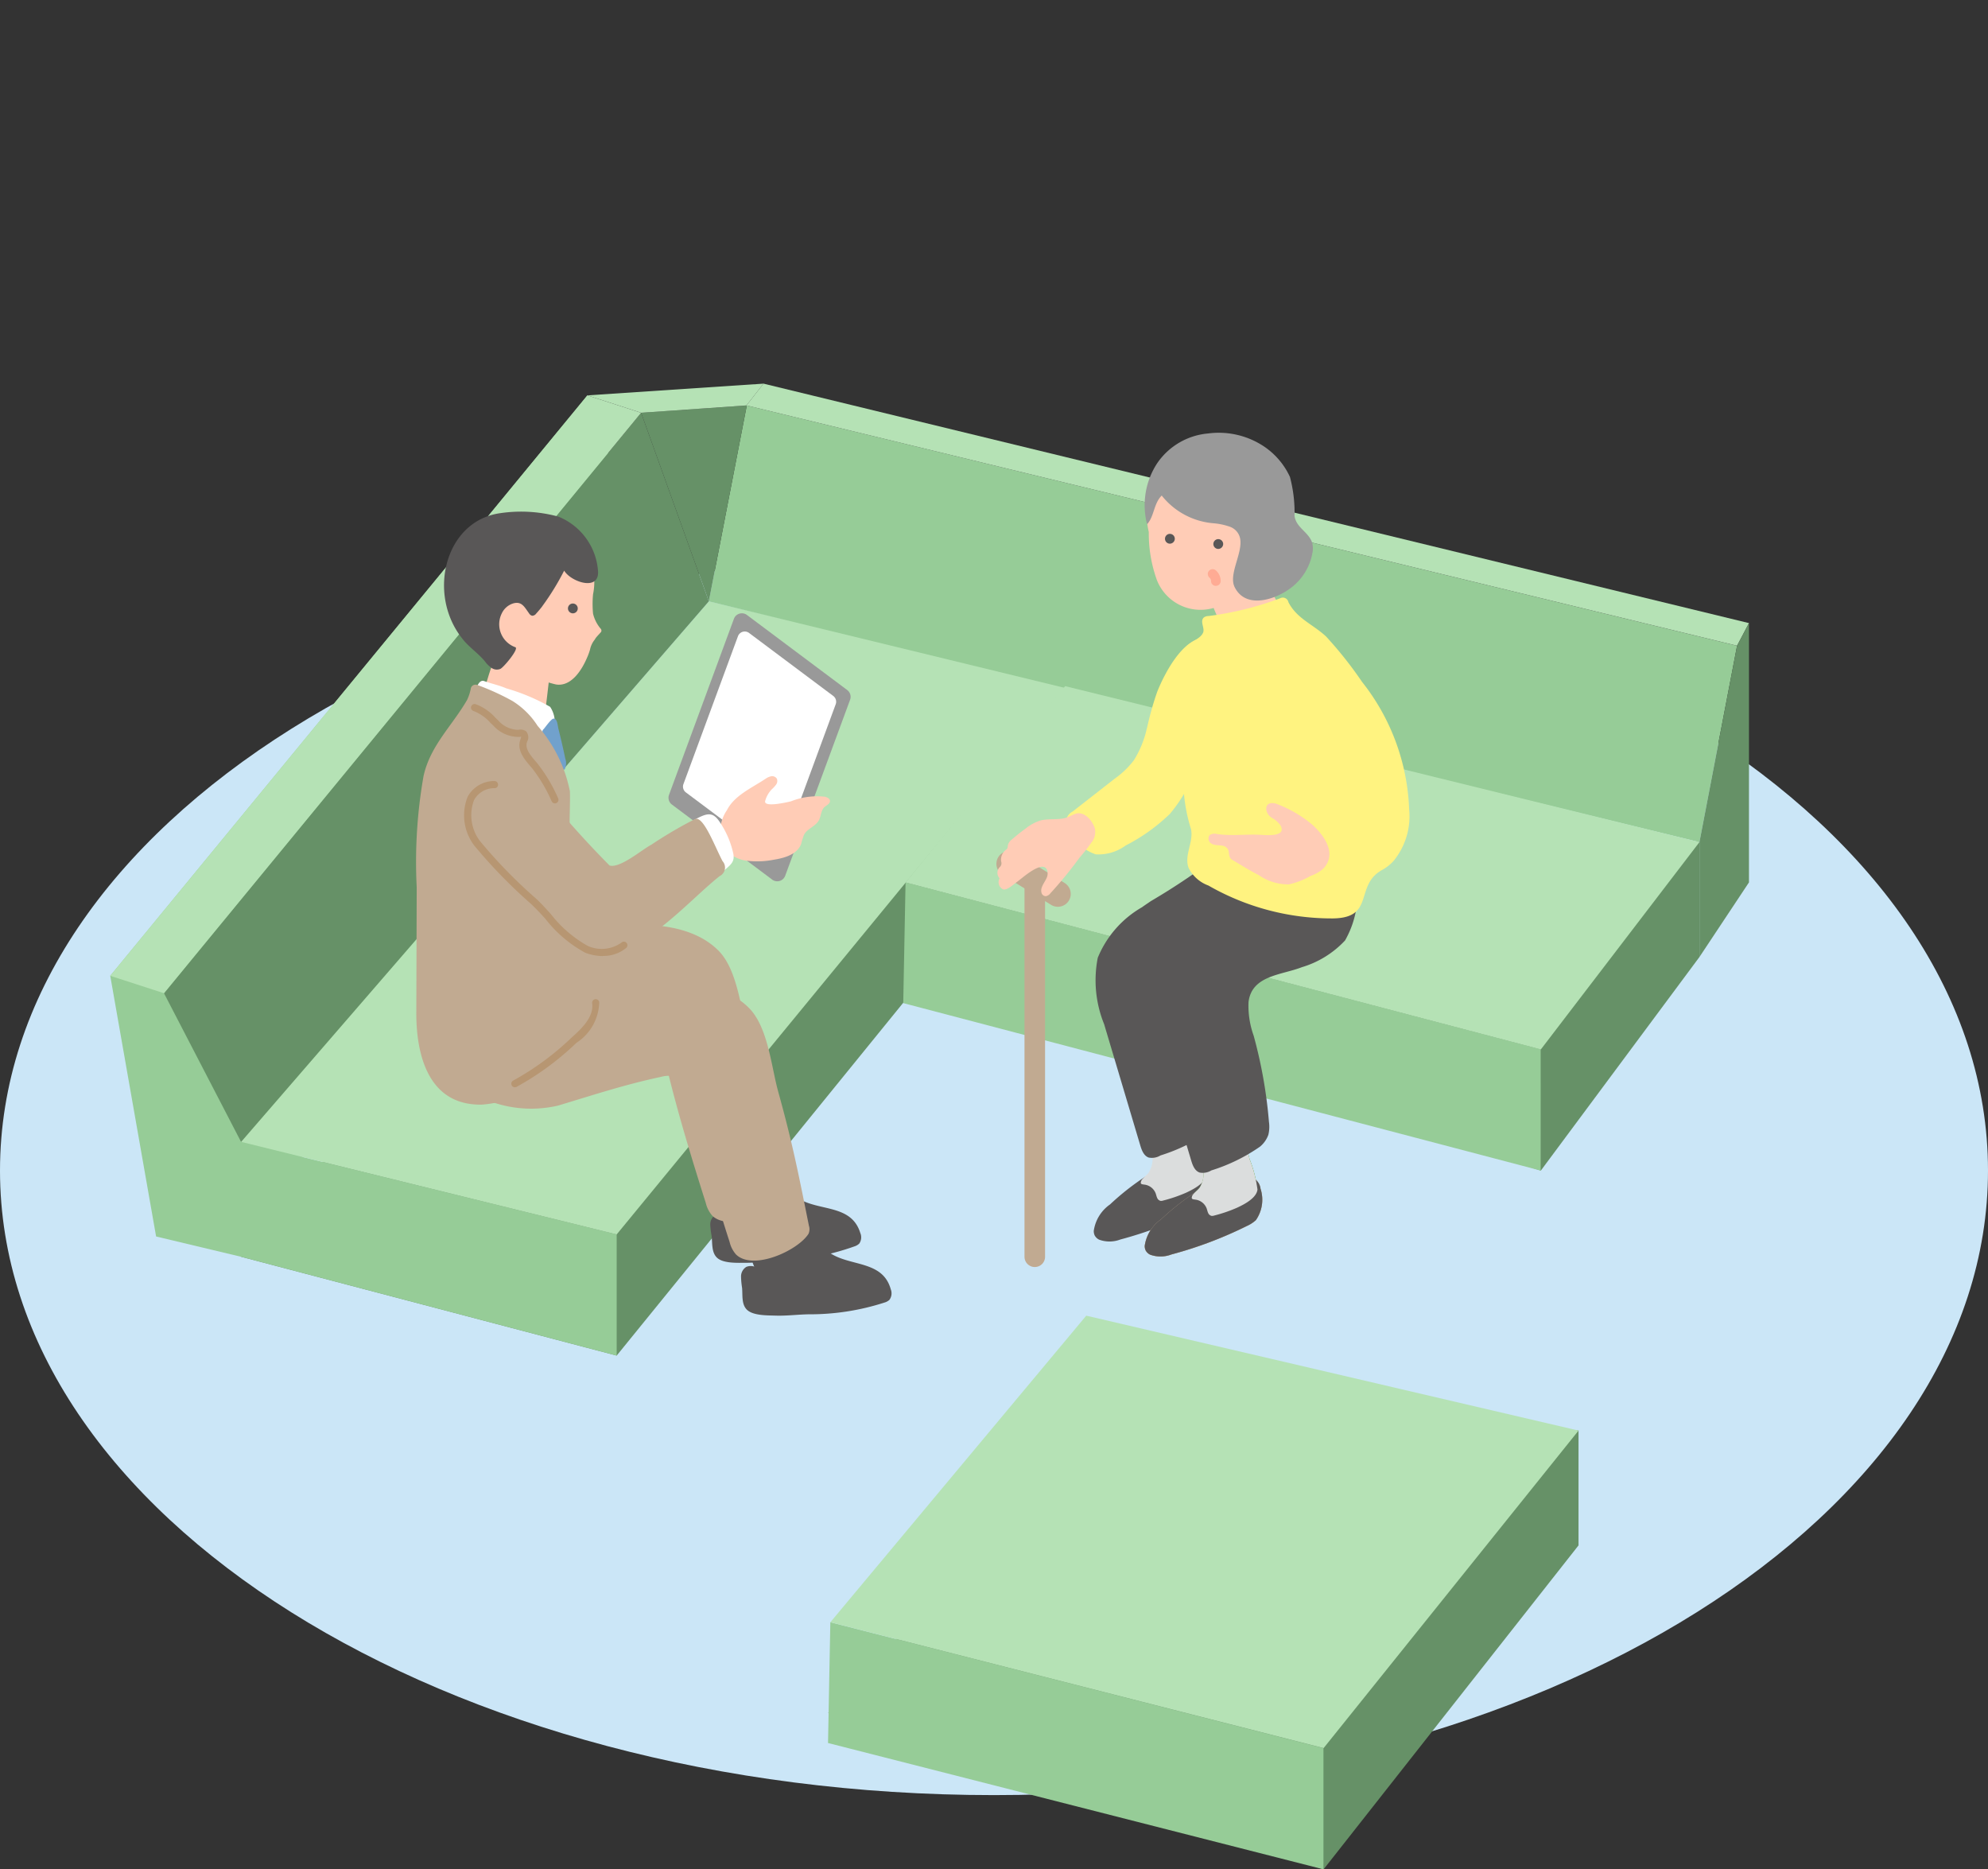 <svg xmlns="http://www.w3.org/2000/svg" viewBox="0 0 93.616 88.014"><rect x="0" y="0" width="93.616" height="88.014" fill="#333333" stroke="none"/><defs><clipPath id="a"><path class="a" d="M0 0h93.616v88.014H0z"/></clipPath><style>.a{fill:none}.d{fill:#c1aa91}.e{fill:#6ba54c}.f{fill:#96cc97}.g{fill:#669167}.h{fill:#b5e2b5}.i{fill:#ffccb6}.j{fill:#595757}.k{fill:#fff}.n{fill:#b79672}.o{fill:#999}.p{fill:#dbdddd}.q{fill:#fff380}</style></defs><g clip-path="url(#a)"><path d="M93.616 55.114c0 16.241-20.957 29.406-46.808 29.406S0 71.355 0 55.114s20.956-29.406 46.808-29.406 46.808 13.166 46.808 29.406" fill="#cbe6f7"/><path class="d" d="M59.352 55.948a1.68 1.68 0 01-.212 1.5 1.594 1.594 0 01-.429.277 18.949 18.949 0 01-3.549 1.339 1.432 1.432 0 01-1 .01.467.467 0 01-.212-.2.49.49 0 01-.044-.215 1.83 1.83 0 01.767-1.246 12.084 12.084 0 012.635-1.882c.518-.264 1.9-.44 2.049.418"/><path class="e" d="M56.121 56.377c-.015.126.142.077.309.138a.653.653 0 01.392.382c.025.07.038.144.07.212a.23.23 0 00.162.139.315.315 0 00.127-.017 6.806 6.806 0 001.08-.371c.319-.148.908-.446.954-.851a6.066 6.066 0 00-.376-1.443 1.67 1.67 0 00-.872-1.16 1 1 0 00-1.258.534 3.6 3.6 0 00-.032 1.331 1.279 1.279 0 01-.165.615c-.079.14-.322.294-.371.421a.311.311 0 00-.019.069"/><path class="f" d="M5.191 45.944l2.16 12.274 4 .955 19.5-31.679-3.189-8.879z"/><path class="g" d="M29.04 63.826l-17.688-4.653 22.027-25.45 16.87-1.418v5.41z"/><path class="f" d="M29.04 63.826l-17.689-4.654v-5.41L29.04 58.12z"/><path class="h" d="M29.04 58.121l-17.688-4.359 22.027-25.449 16.87 3.993z"/><path class="g" d="M7.722 46.764l3.63 7L33.38 28.313l-3.19-8.879z"/><path class="f" d="M81.799 30.404l-1.772 9.247-46.648-11.337 1.787-9.224z"/><path class="g" d="M30.191 19.435l3.189 8.879 1.787-9.224z"/><path class="a" d="M81.799 30.403l-1.772 9.247m1.772-9.247l-1.772 9.247M35.151 19.162l-1.772 9.247"/><path class="h" d="M81.799 30.403l.561-1.065-46.408-11.275-.8 1.025zM5.191 45.944l2.531.82 1.643-2 20.826-25.329-2.531-.82z"/><path class="g" d="M72.559 55.115l-30.017-9.3 7.616-8.1 29.87 1.934v5.41z"/><path class="f" d="M72.551 55.115L42.534 47.23l.109-5.686 29.909 7.862z"/><path class="h" d="M72.559 49.411l-29.916-7.864 7.515-9.241 29.87 7.344zM27.66 18.615l8.293-.551-.8 1.025-4.961.346z"/><path class="g" d="M82.36 29.338v12.208l-2.332 3.513v-5.41l1.772-9.247z"/><path class="i" d="M22.793 32.49a.162.162 0 000 .148.227.227 0 00.107.066 5.908 5.908 0 001.411.345c.375.045.874.507 1.24.384a.238.238 0 00.113-.07.288.288 0 00.046-.145c.066-.5.159-1.381.225-1.88a.389.389 0 00-.006-.189.346.346 0 00-.1-.13 2.418 2.418 0 00-.714-.414c-1.818-.7-1.946.812-2.318 1.885"/><path class="i" d="M21.835 28.836a1.806 1.806 0 01-.178-1.026 4.1 4.1 0 011.073-2.223 3.557 3.557 0 011.035-.777 3.182 3.182 0 012.97.241 2.834 2.834 0 011.192 2.927 4.84 4.84 0 000 .915 1.71 1.71 0 00.358.708.126.126 0 010 .178l-.01.009c-.034.043-.256.266-.256.313a1.092 1.092 0 00-.235.485 2.776 2.776 0 01-.142.386c-.242.568-.738 1.37-1.46 1.255a4.64 4.64 0 01-2.3-1.3c-.4-.4-.87-.714-1.282-1.1a3.362 3.362 0 01-.756-.994"/><path class="j" d="M25.528 28.558q-.134.172-.281.334a.238.238 0 01-.187.1.241.241 0 01-.148-.116c-.216-.293-.347-.6-.78-.454a.885.885 0 00-.5.452 1.148 1.148 0 00.505 1.543 1.16 1.16 0 00.132.057c.183.065-.538.935-.705 1.019a.435.435 0 01-.413-.042 1.279 1.279 0 01-.307-.3c-.324-.4-.781-.692-1.087-1.1-1.649-2.085-.81-5.537 1.813-5.891a6.7 6.7 0 012.721.163 2.994 2.994 0 011.868 2.534c.1 1.01-1.275.547-1.592.01a12.094 12.094 0 01-1.039 1.687"/><path class="j" d="M26.745 28.649a.231.231 0 11.233.229h-.001a.234.234 0 01-.232-.229m0 0zm.223 0zm10.643 27.787c.983.6 2.484.266 2.9 1.616a.517.517 0 01-.048.5.582.582 0 01-.229.133 11.4 11.4 0 01-3.546.662c-.518.026-1.032.111-1.552.11-.388 0-1.1.042-1.387-.255-.243-.251-.2-.651-.237-1a3.758 3.758 0 01-.065-.537.525.525 0 01.237-.459.562.562 0 01.452 0c.146.054.281.135.429.179.559.166.887-.167 1.118-.606.587-1.114.96-.938 1.925-.345"/><path class="j" d="M35.58 59.793a1.031 1.031 0 00.16.377.952.952 0 00.763.259 5.474 5.474 0 001.108-.106.791.791 0 00.494-.242.581.581 0 00.061-.521 2.018 2.018 0 00-.259-.478 7.755 7.755 0 01-.776-1.545 2.227 2.227 0 00-.312-.652c-.444-.55-1.716-.78-1.856.134a7.672 7.672 0 00.617 2.776"/><path class="j" d="M39.095 59.003c.964.634 2.475.343 2.851 1.7a.516.516 0 01-.064.5.571.571 0 01-.233.126 11.399 11.399 0 01-3.565.553c-.519.009-1.035.078-1.554.062-.389-.013-1.1.008-1.379-.3-.235-.259-.176-.657-.206-1.005a3.774 3.774 0 01-.049-.539.527.527 0 01.251-.452.564.564 0 01.452.017c.144.058.276.144.423.192.554.183.892-.139 1.136-.571.621-1.1.989-.908 1.935-.285"/><path class="k" d="M24.96 39.038a2.44 2.44 0 01-1.6-.756 3.583 3.583 0 01-.64-1.037 7.027 7.027 0 01-.569-2.954c.008-.325.126-2.41.646-2.224.341.122.719.2 1.05.345a9.362 9.362 0 012.059.868 1.3 1.3 0 01.216.634c.189 1.211.4 2.421.605 3.63.074.444.2.708-.18 1.023a2.305 2.305 0 01-1.341.476 2.183 2.183 0 01-.248 0"/><path d="M25.61 34.321a.158.158 0 00-.041.22l.003.004c.209.425.418.85.653 1.26a1.333 1.333 0 00.354.442.661.661 0 00.041-.53q-.147-.7-.323-1.4c-.039-.152-.047-.484-.224-.483-.114 0-.387.4-.463.483" fill="#71a1cc"/><path class="k" d="M32.824 38.81c-.127-.8.728-1.387 1.35-1.68.418-.2.658-.2.932.2a4.261 4.261 0 01.653 1.494c.093.415-.122.55-.448.836a1.242 1.242 0 01-.676.358 1.219 1.219 0 01-.568-.126 4.74 4.74 0 01-.6-.309 1.225 1.225 0 01-.628-.71.425.425 0 00-.012-.06"/><path class="d" d="M21.849 45.433a4.457 4.457 0 00-.533 1.1c-.708 2.378 1.559 3.415 3.542 2.818 1.63-.491 3.162-.994 4.817-1.345a1.486 1.486 0 01.587-.045c.564.109.792.778.916 1.339.552 2.5 1.285 4.9 2.059 7.342a1.373 1.373 0 00.308.6c.807.77 2.9-.184 3.406-.974a.53.53 0 00.022-.386c-.487-2.428-1.091-4.777-1.758-7.17-.333-1.2-.483-3.071-1.4-3.972-1.839-1.808-5.448-1.148-7.676-.738-.95.175-1.938-.322-2.823.037a3.676 3.676 0 00-1.469 1.4"/><path d="M24.409 34.652a.221.221 0 01-.095-.021 19.18 19.18 0 01-2.276-1.238.228.228 0 01-.069-.314.232.232 0 01.314-.069 18.834 18.834 0 002.221 1.209.227.227 0 01-.095.433m2.141 12.652a.415.415 0 01-.172-.037.58.58 0 01-.274-.3l-.461-.9a.5.5 0 01-.062-.336.478.478 0 01.1-.19l1.085-1.352a.227.227 0 01.355.283l-.001.001-1.083 1.351c-.008 0 0 .024.011.041l.461.9a.508.508 0 00.051.088.71.71 0 00.131-.106 12.304 12.304 0 00.9-1 .229.229 0 01.319-.036.226.226 0 01.036.318l-.001.001a12.557 12.557 0 01-.935 1.039.68.68 0 01-.462.239" fill="#828282"/><path class="d" d="M19.951 36.511c.327-1.421 1.327-2.32 2.04-3.547a2.136 2.136 0 00.183-.566.229.229 0 01.285-.153l.021.007a11.53 11.53 0 011.647.75 3.768 3.768 0 011.19 1.175 6.607 6.607 0 011.52 3.08c.022.721-.046 1.408.012 2.133q.1 1.184.291 2.359a27.873 27.873 0 001.178 4.6c.323.923-.787 2.89-1.407 3.549a7.374 7.374 0 01-1.982 1.407 5.118 5.118 0 01-2.244.705c-2.5.042-3.087-2.315-3.081-4.33l.019-5.906a23.38 23.38 0 01.327-5.264"/><path class="d" d="M21.454 46.95a2.058 2.058 0 00-.385 1.241c-.059 1.54.574 3.449 2.259 3.748a5.571 5.571 0 002.963.113c1.63-.491 3.161-.994 4.817-1.345a1.491 1.491 0 01.587-.044c.564.109.793.778.916 1.339a64.872 64.872 0 001.745 6.468 1.367 1.367 0 00.308.6c.807.77 2.9-.184 3.407-.974a.528.528 0 00.021-.386c-.487-2.428-.776-3.9-1.443-6.3-.333-1.2-.482-3.071-1.4-3.972-1.839-1.809-5.448-1.148-7.676-.738a5.813 5.813 0 01-2.488-.215 4.06 4.06 0 00-2.492-.159 2.307 2.307 0 00-1.093.565 1.132 1.132 0 00-.047.054"/><path class="n" d="M24.247 51.193a.168.168 0 01-.075-.319 12.998 12.998 0 002.752-2.028c.548-.482 1.044-1.01.961-1.612a.169.169 0 01.144-.189.165.165 0 01.188.138l.001.006a2.342 2.342 0 01-1.071 1.909 13.329 13.329 0 01-2.825 2.078.175.175 0 01-.075.017"/><path class="o" d="M36.357 41.41l-4.714-3.527a.4.4 0 01-.137-.463l3.052-8.277a.4.4 0 01.621-.184l4.714 3.528a.4.4 0 01.137.463l-3.052 8.277a.4.4 0 01-.621.184"/><path class="k" d="M36.264 40.276l-3.966-2.967a.341.341 0 01-.115-.39l2.568-6.963a.34.34 0 01.522-.155l3.966 2.967a.341.341 0 01.115.39l-2.565 6.965a.34.34 0 01-.522.155"/><path class="j" d="M54.632 43.221a4.871 4.871 0 00-2.1 2.39 5.5 5.5 0 00.3 3.126l1.7 5.7c.069.235.169.5.4.58a.779.779 0 00.554-.1 8.32 8.32 0 002.294-1.122 1.291 1.291 0 00.39-.557 1.612 1.612 0 00.028-.6 22.165 22.165 0 00-.72-4.064 4.155 4.155 0 01-.242-1.585c.154-1.263 1.563-1.267 2.508-1.639a4.558 4.558 0 002.038-1.261 4.5 4.5 0 00.541-2.882 1.762 1.762 0 00-2.627-1.467 5.414 5.414 0 00-1.314.932 30.713 30.713 0 01-3.343 2.267q-.2.134-.4.274"/><path class="j" d="M56.952 55.243a1.68 1.68 0 01-.212 1.5 1.594 1.594 0 01-.429.277 18.949 18.949 0 01-3.549 1.339 1.432 1.432 0 01-1 .01.467.467 0 01-.212-.2.49.49 0 01-.044-.215 1.829 1.829 0 01.767-1.246 12.084 12.084 0 012.635-1.882c.518-.264 1.9-.44 2.049.418"/><path class="p" d="M53.721 55.67c-.015.126.142.077.309.138a.653.653 0 01.392.382c.025.07.038.144.07.212a.23.23 0 00.162.139.315.315 0 00.127-.017 6.806 6.806 0 001.08-.371c.319-.148.908-.446.954-.85a6.066 6.066 0 00-.376-1.443 1.669 1.669 0 00-.872-1.16 1 1 0 00-1.258.534 3.6 3.6 0 00-.032 1.331 1.279 1.279 0 01-.165.615c-.079.14-.322.294-.371.421a.317.317 0 00-.019.069"/><path class="j" d="M53.794 42.706a4.871 4.871 0 00-2.1 2.39 5.5 5.5 0 00.3 3.126l1.7 5.7c.069.235.169.5.4.58a.779.779 0 00.554-.1 8.32 8.32 0 002.294-1.122 1.291 1.291 0 00.39-.557 1.614 1.614 0 00.028-.6 22.165 22.165 0 00-.72-4.064 4.155 4.155 0 01-.242-1.585c.154-1.263 1.563-1.267 2.508-1.639a4.558 4.558 0 002.038-1.261 4.5 4.5 0 00.541-2.882 1.762 1.762 0 00-2.627-1.467 5.414 5.414 0 00-1.314.932 30.713 30.713 0 01-3.343 2.267q-.2.134-.4.274"/><path class="d" d="M59.352 55.948a1.68 1.68 0 01-.212 1.5 1.594 1.594 0 01-.429.277 18.949 18.949 0 01-3.549 1.339 1.432 1.432 0 01-1 .01.467.467 0 01-.212-.2.49.49 0 01-.044-.215 1.83 1.83 0 01.767-1.246 12.084 12.084 0 012.635-1.882c.518-.264 1.9-.44 2.049.418"/><path class="e" d="M56.121 56.377c-.015.126.142.077.309.138a.653.653 0 01.392.382c.025.07.038.144.07.212a.23.23 0 00.162.139.315.315 0 00.127-.017 6.806 6.806 0 001.08-.371c.319-.148.908-.446.954-.851a6.066 6.066 0 00-.376-1.443 1.67 1.67 0 00-.872-1.16 1 1 0 00-1.258.534 3.6 3.6 0 00-.032 1.331 1.279 1.279 0 01-.165.615c-.079.14-.322.294-.371.421a.311.311 0 00-.019.069"/><path class="j" d="M59.352 55.948a1.68 1.68 0 01-.212 1.5 1.594 1.594 0 01-.429.277 18.949 18.949 0 01-3.549 1.339 1.432 1.432 0 01-1 .01.467.467 0 01-.212-.2.49.49 0 01-.044-.215 1.83 1.83 0 01.767-1.246 12.084 12.084 0 012.635-1.882c.518-.264 1.9-.44 2.049.418"/><path class="p" d="M56.121 56.377c-.015.126.142.077.309.138a.653.653 0 01.392.382c.025.07.038.144.07.212a.23.23 0 00.162.139.315.315 0 00.127-.017 6.806 6.806 0 001.08-.371c.319-.148.908-.446.954-.851a6.066 6.066 0 00-.376-1.443 1.67 1.67 0 00-.872-1.16 1 1 0 00-1.258.534 3.6 3.6 0 00-.032 1.331 1.279 1.279 0 01-.165.615c-.079.14-.322.294-.371.421a.311.311 0 00-.019.069"/><path class="j" d="M56.19 43.411a4.871 4.871 0 00-2.1 2.39 5.5 5.5 0 00.3 3.126q.848 2.85 1.7 5.7c.069.235.169.5.4.58a.779.779 0 00.554-.1 8.32 8.32 0 002.294-1.122 1.291 1.291 0 00.39-.557 1.614 1.614 0 00.028-.6 22.165 22.165 0 00-.72-4.064 4.148 4.148 0 01-.242-1.585c.154-1.263 1.563-1.267 2.508-1.639a4.558 4.558 0 002.038-1.261 4.5 4.5 0 00.541-2.882 1.762 1.762 0 00-2.627-1.467 5.414 5.414 0 00-1.314.932 30.713 30.713 0 01-3.343 2.267q-.2.134-.4.274"/><path class="q" d="M54.01 34.274a4.777 4.777 0 01-.615 1.521 4.155 4.155 0 01-.908.872l-1.972 1.54a.562.562 0 00-.14.912 2.05 2.05 0 001.225 1.106 2.152 2.152 0 001.406-.415 8.673 8.673 0 002.081-1.486 7.068 7.068 0 001.486-2.985c.221-.78.628-1.325.909-2.072.333-.886.883-3.245-.7-3.248-1.084 0-1.943 1.7-2.283 2.538a14.14 14.14 0 00-.484 1.717"/><path class="i" d="M57.738 30.047a7.734 7.734 0 002.69-1.17c-.28-.478-.77-1.5-1.05-1.979-.13-.221-.113-.064-.339-.186-.6-.321-1.937.1-2.1.807-.151.665.631 1.885.8 2.527"/><path class="i" d="M57.394 28.537a3.76 3.76 0 001.212-.782c.042-.05.183-.3.257-.307.9-.027 1.96-1.133 1.15-1.971a.747.747 0 00-1.136.089 6.38 6.38 0 00-.28-2.122 2.165 2.165 0 00-.689-1.136 2.272 2.272 0 00-1.265-.362 2.557 2.557 0 00-2.4.952 3.635 3.635 0 00-.146 2.151 6.463 6.463 0 00.379 2.256 2.207 2.207 0 002.856 1.258q.033-.012.065-.026"/><path class="o" d="M58.401 25.37a.743.743 0 00-.505-.576 3.058 3.058 0 00-.741-.156 3.466 3.466 0 01-2.449-1.306c-.383.377-.351.99-.69 1.351a3.6 3.6 0 01.485-2.885 3.242 3.242 0 012.38-1.388 3.842 3.842 0 012.677.635 3.483 3.483 0 011.187 1.412 6.519 6.519 0 01.215 1.84c.082.54.617.729.81 1.2a1 1 0 01.033.535 2.64 2.64 0 01-1.032 1.662c-.711.534-2.105 1.006-2.63-.049-.3-.6.381-1.592.26-2.276"/><path class="j" d="M57.371 25.846a.231.231 0 11.229-.233.235.235 0 01-.229.233m-2.278-.248a.231.231 0 11.229-.233.234.234 0 01-.229.233"/><path class="q" d="M65.6 40.564a3.318 3.318 0 00.758-2.456 10.266 10.266 0 00-2.22-6.005 18.452 18.452 0 00-1.692-2.134c-.61-.57-1.388-.848-1.775-1.62a.267.267 0 00-.392-.178 14.913 14.913 0 01-3.363.833.394.394 0 00-.209.056c-.23.172.034.5-.049.716-.1.265-.492.4-.7.585-.466.41-.322.961-.322 1.541q0 1.144.013 2.289c.012 1.082.1 2.163.11 3.245a7.912 7.912 0 00.327 1.606c.127.608-.329 1.209-.118 1.814a1.69 1.69 0 00.937.838 11.671 11.671 0 005.878 1.548c1.983-.029.984-1.566 2.313-2.288a2.044 2.044 0 00.5-.388"/><path d="M57.253 27.585a.227.227 0 01-.225-.229v-.001a.2.2 0 00-.072-.156.227.227 0 01.294-.347.67.67 0 01.233.508.227.227 0 01-.227.224" fill="#ffab94"/><path class="d" d="M48.728 59.656a.484.484 0 01-.484-.484V41.516a.484.484 0 01.969 0v17.656a.484.484 0 01-.484.484"/><path class="d" d="M49.815 42.694a.6.6 0 01-.319-.091l-2.288-1.416a.605.605 0 01.638-1.029l2.288 1.416a.605.605 0 01-.319 1.12"/><path class="i" d="M51.427 39.626a8.54 8.54 0 01-.591.756 19.315 19.315 0 01-1.374 1.679.342.342 0 01-.216.135.216.216 0 01-.2-.156.418.418 0 01.017-.268c.051-.143.143-.266.206-.4a.5.5 0 00.026-.437c-.234-.443-1.171.424-1.4.585-.147.1-.453.4-.649.357a.37.37 0 01-.19-.489.38.38 0 01.016-.033.382.382 0 01-.006-.515.247.247 0 00.078-.281.589.589 0 01.207-.533.3.3 0 00.088-.089.465.465 0 00.021-.139.481.481 0 01.193-.275q.32-.278.663-.527a2.161 2.161 0 01.643-.354c.44-.129.935 0 1.358-.179a2.512 2.512 0 01.362-.158c.406-.1.772.347.877.7a.782.782 0 01-.129.625"/><path class="g" d="M62.329 88.014l-23.33-7.362 12.152-13.3h23.183v5.41z"/><path class="f" d="M62.322 88.014l-23.33-5.947.109-5.686 23.221 5.928z"/><path class="h" d="M62.33 82.306l-23.228-5.925 12.05-14.435 23.183 5.41z"/><path class="i" d="M36.054 36.666a.688.688 0 01.246-.113.265.265 0 01.276.1.279.279 0 01-.026.284 1.43 1.43 0 01-.2.22 1.275 1.275 0 00-.317.554c-.091.338 1.135.037 1.217.017a3.326 3.326 0 011.6-.215c.108.026.23.091.234.2 0 .136-.163.2-.263.291-.167.154-.152.422-.262.621-.156.285-.539.386-.694.672a3.447 3.447 0 00-.141.445c-.186.487-.778.657-1.294.738a4.001 4.001 0 01-1.283.043 1.617 1.617 0 01-1.082-.636 1.8 1.8 0 01.168-1.743c.345-.685 1.165-1.045 1.791-1.459l.035-.023"/><path class="k" d="M31.591 40.154c-.127-.8.728-1.387 1.35-1.68.418-.2.658-.2.932.2a4.264 4.264 0 01.653 1.494c.093.415-.122.55-.448.836a1.242 1.242 0 01-.676.358 1.219 1.219 0 01-.568-.126 4.74 4.74 0 01-.6-.309 1.225 1.225 0 01-.628-.71.425.425 0 00-.012-.06"/><path class="d" d="M28.711 40.752c.494.137 1.511-.745 1.966-.983a20.368 20.368 0 012.062-1.21c.4-.133.928 1.314 1.288 1.989a.449.449 0 01-.142.705c-1.473 1.169-3.491 3.575-5.455 3.646-.865.031-1.782-1.145-2.357-1.678q-1.207-1.119-2.313-2.34a5.872 5.872 0 01-1.381-2.093c-.674-2.152 1.672-3.554 2.895-1.905a47.014 47.014 0 003.432 3.87"/><path class="n" d="M28.393 45.015a2.366 2.366 0 01-.831-.156 5.952 5.952 0 01-1.869-1.584 11.891 11.891 0 00-.695-.723 23.95 23.95 0 01-2.665-2.741 2.355 2.355 0 01-.31-2.3 1.425 1.425 0 011.209-.737h.061a.168.168 0 01.16.176.159.159 0 01-.157.16.15.15 0 01-.019 0h-.041a1.08 1.08 0 00-.914.563 2.016 2.016 0 00.28 1.927 23.559 23.559 0 002.629 2.7c.222.2.461.466.714.744a5.76 5.76 0 001.736 1.494 1.6 1.6 0 001.583-.157.168.168 0 01.227.248l-.011.009a1.665 1.665 0 01-1.088.37"/><path class="i" d="M60.066 37.832c-.247-.054-.424 0-.44.242a.548.548 0 00.278.438 1.208 1.208 0 01.4.358c.281.522-.61.458-.884.44-.708-.048-1.391.063-2.11-.041a.41.41 0 00-.349.053.272.272 0 00.059.38.276.276 0 00.031.02c.195.118.484.037.656.147.246.158.1.369.249.559a.279.279 0 00.082.063c.407.238.816.5 1.237.711a2.433 2.433 0 001.416.438 3.626 3.626 0 001.027-.4 1.76 1.76 0 00.6-.344c.648-.694.059-1.538-.507-2.054a5.787 5.787 0 00-1.742-1.01"/><path class="n" d="M26.131 37.827a.17.17 0 01-.151-.095 7.2 7.2 0 00-.916-1.55l-.071-.084c-.289-.337-.65-.758-.5-1.239l.016-.051a.538.538 0 00.034-.138c0 .017-.044.022-.073.026a1.6 1.6 0 01-1.246-.54l-.125-.118a2.059 2.059 0 00-.8-.562.17.17 0 01-.114-.209.173.173 0 01.209-.114 2.349 2.349 0 01.936.642l.121.114a1.292 1.292 0 00.953.455.443.443 0 01.37.069.42.42 0 01.052.48l-.014.043c-.093.306.176.618.436.921l.073.086a7.517 7.517 0 01.961 1.621.168.168 0 01-.077.225h-.001a.165.165 0 01-.073.017"/></g></svg>